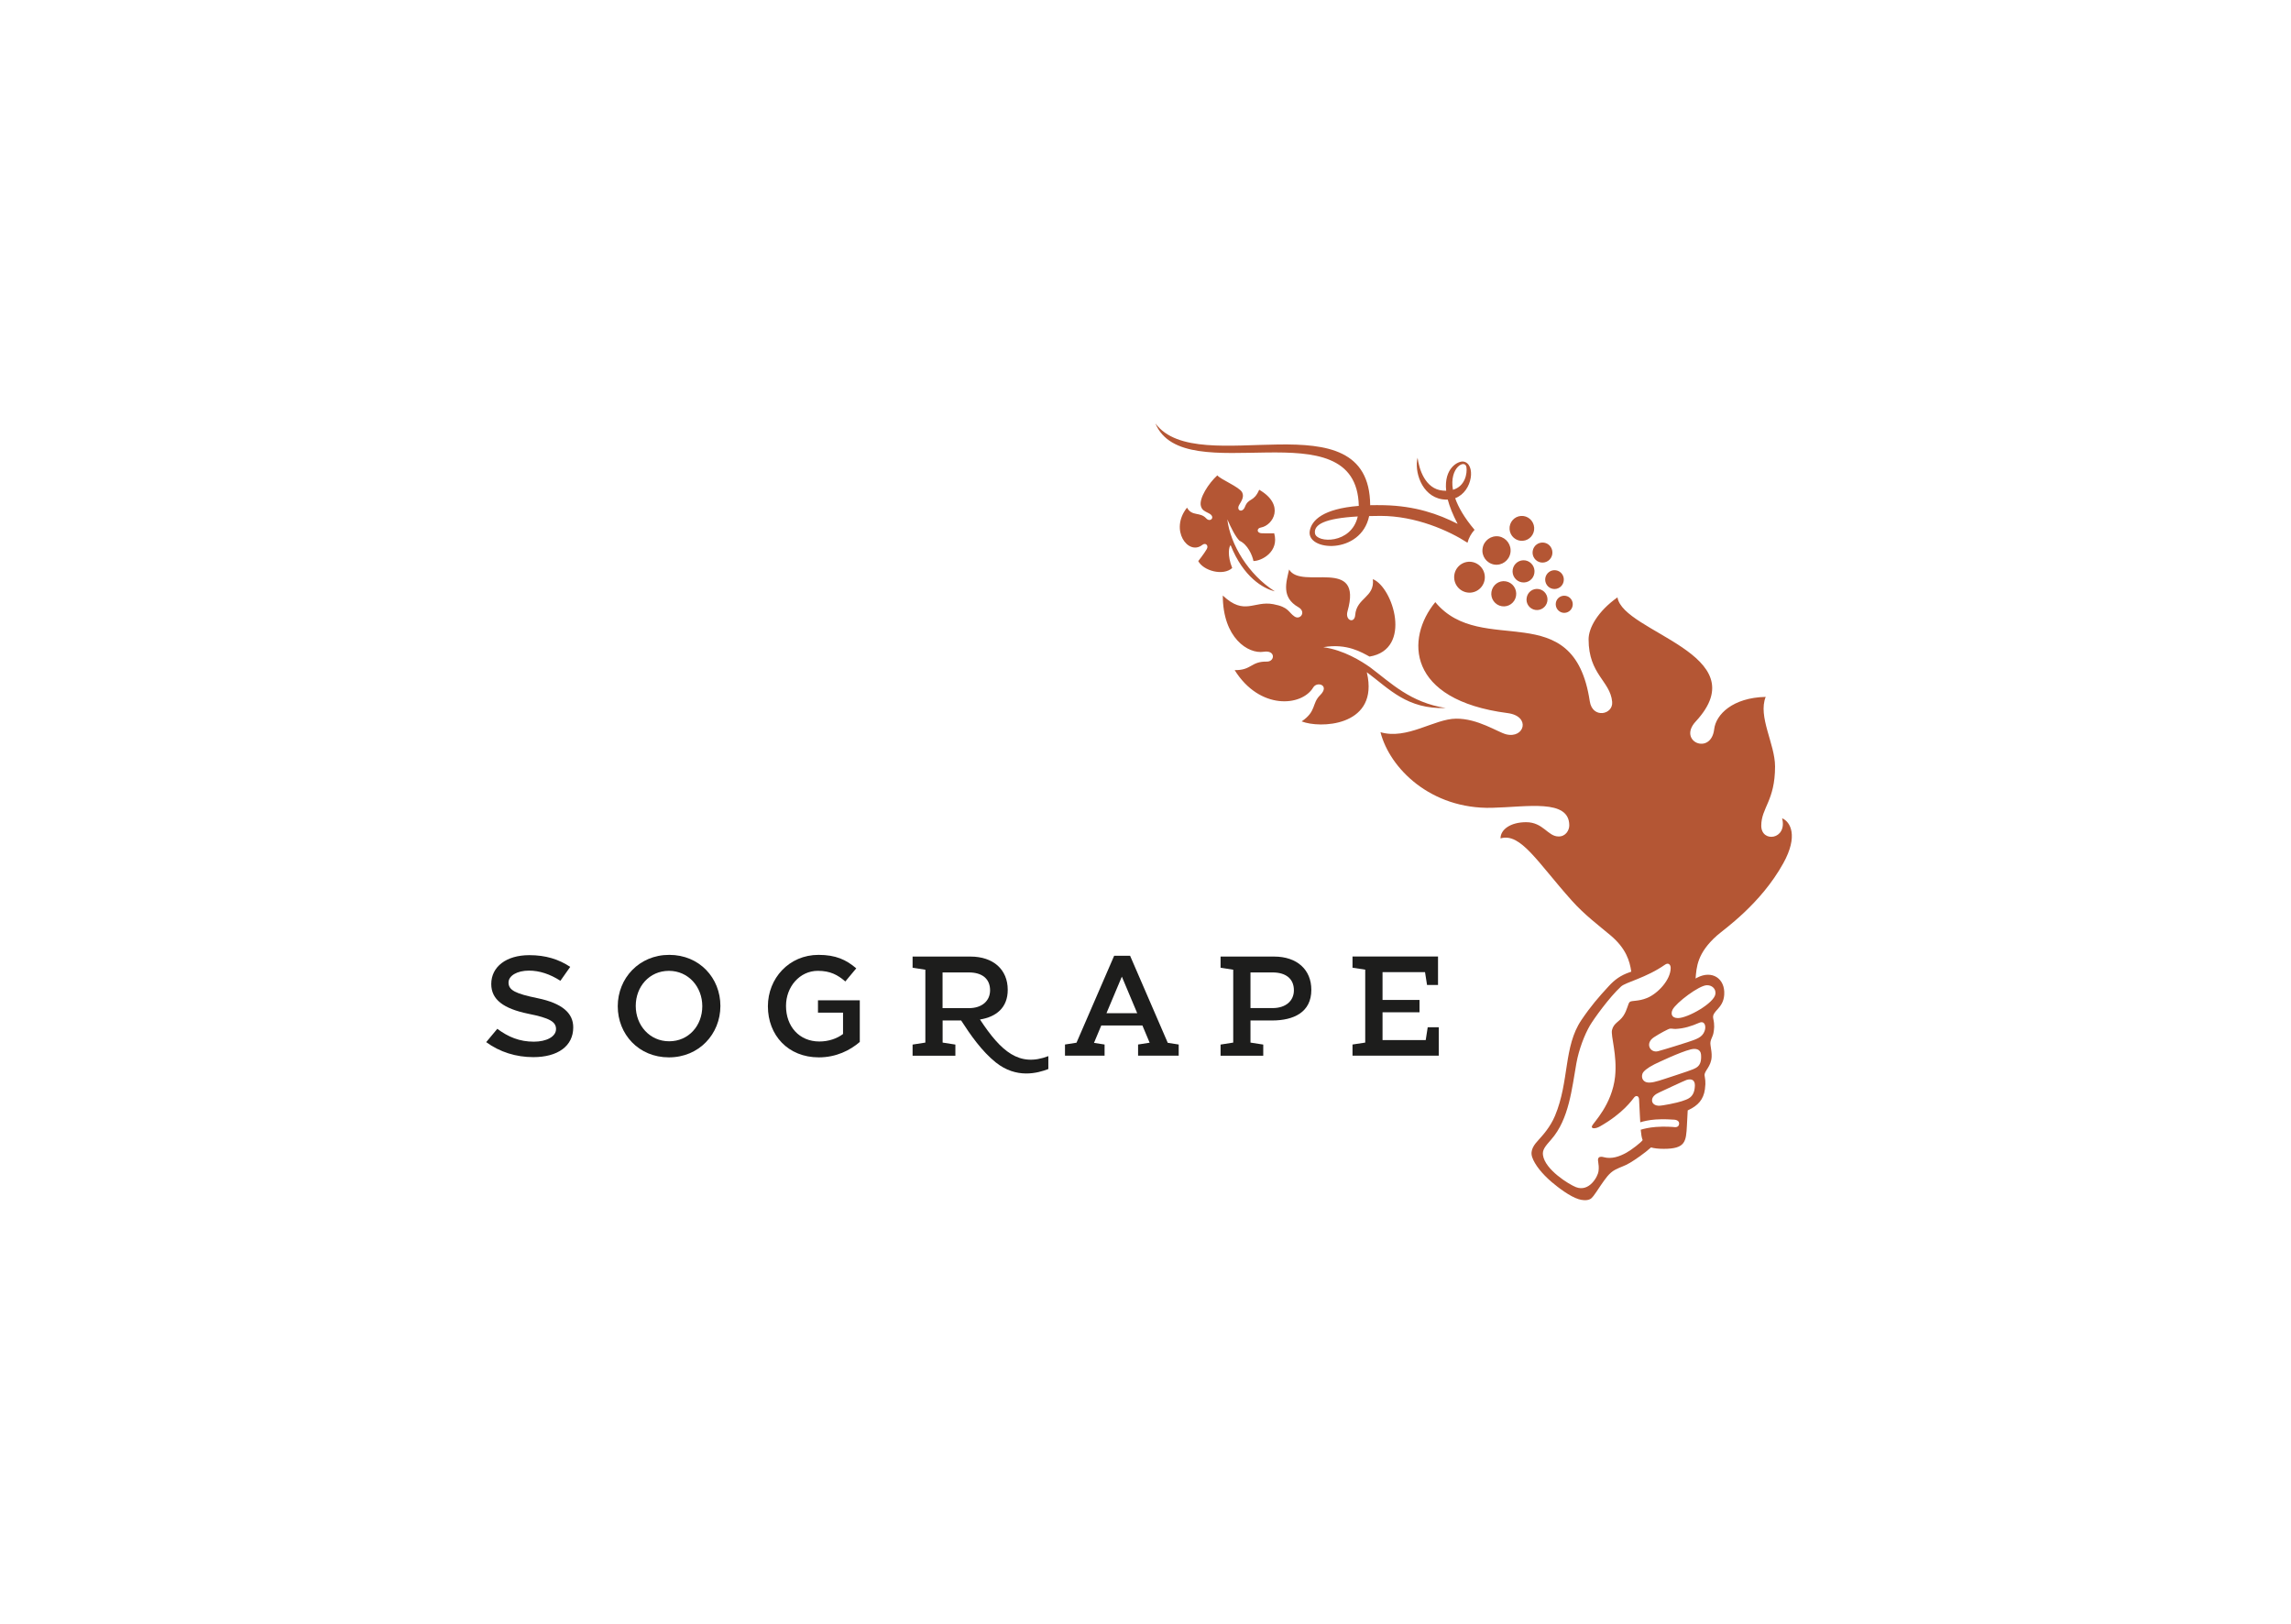 <?xml version="1.0" encoding="utf-8"?>
<svg xmlns="http://www.w3.org/2000/svg" width="151" height="107" viewBox="0 0 151 107" fill="none">
<path d="M35.432 65.785C33.971 65.485 33.517 65.26 33.517 64.751C33.517 64.309 34.076 63.968 34.861 63.968C35.559 63.968 36.246 64.196 36.937 64.638L37.583 63.721C36.825 63.218 35.965 62.949 34.887 62.949C33.367 62.949 32.379 63.713 32.379 64.852C32.379 65.886 33.194 66.474 34.82 66.811C36.235 67.092 36.648 67.343 36.648 67.819C36.648 68.321 36.017 68.651 35.188 68.651C34.241 68.651 33.505 68.344 32.777 67.804L32.045 68.681C32.946 69.34 34.02 69.67 35.154 69.67C36.761 69.67 37.782 68.943 37.782 67.71C37.786 66.763 37.046 66.118 35.432 65.785Z" fill="#1D1D1C"/>
<path d="M64.591 67.19C65.661 67.017 66.42 66.414 66.42 65.234C66.42 63.897 65.47 63.042 63.961 63.042H60.149V63.777L60.99 63.908V68.711L60.149 68.842V69.576H62.969V68.842L62.128 68.711V67.254H63.349C63.964 68.205 64.7 69.269 65.628 70.015C66.994 71.109 68.391 70.727 69.097 70.453V69.603C67.182 70.337 65.988 69.314 64.591 67.19ZM62.124 64.088H63.863C64.711 64.088 65.256 64.489 65.256 65.264C65.256 65.965 64.719 66.441 63.863 66.441H62.124V64.088Z" fill="#1D1D1C"/>
<path d="M44.088 69.685C42.098 69.685 40.716 68.164 40.716 66.317C40.716 64.47 42.124 62.93 44.11 62.93C46.1 62.93 47.482 64.451 47.482 66.299C47.478 68.149 46.074 69.685 44.088 69.685ZM44.088 63.983C42.803 63.983 41.902 65.017 41.902 66.295C41.902 67.572 42.818 68.625 44.106 68.625C45.39 68.625 46.288 67.591 46.288 66.314C46.288 65.036 45.372 63.983 44.088 63.983Z" fill="#1D1D1C"/>
<path d="M53.913 65.923V66.736H55.565V68.145C55.17 68.445 54.615 68.639 54.007 68.639C52.681 68.639 51.806 67.65 51.806 66.294C51.806 65.028 52.711 63.982 53.905 63.982C54.727 63.982 55.216 64.252 55.715 64.683L56.436 63.818C55.771 63.248 55.077 62.93 53.95 62.93C52.002 62.93 50.612 64.481 50.612 66.317C50.612 68.227 51.941 69.685 53.969 69.685C55.114 69.685 56.03 69.22 56.669 68.669V65.923H53.913Z" fill="#1D1D1C"/>
<path d="M76.967 68.726L74.485 62.99H73.434L70.952 68.719L70.193 68.838V69.573H72.803V68.838L72.105 68.73L72.585 67.583H75.296L75.773 68.719L75.011 68.838V69.573H77.688V68.838L76.967 68.726ZM72.927 66.774L73.941 64.365L74.954 66.774H72.927Z" fill="#1D1D1C"/>
<path d="M94.101 67.699L93.969 68.546H91.123V66.714H93.56V65.901H91.123V64.069H93.924L94.056 64.912H94.78V63.039H89.144V63.777L89.982 63.904V68.711L89.144 68.838V69.573H94.829V67.699H94.101Z" fill="#1D1D1C"/>
<path d="M83.978 63.042H80.448V63.777L81.282 63.908V68.711L80.448 68.842V69.576H83.261V68.842L82.419 68.711V67.254H83.843C85.269 67.254 86.43 66.714 86.43 65.238C86.433 63.9 85.48 63.042 83.978 63.042ZM83.88 66.437H82.419V64.088H83.88C84.732 64.088 85.281 64.489 85.281 65.264C85.281 65.961 84.744 66.437 83.88 66.437Z" fill="#1D1D1C"/>
<path d="M90.158 44.662C90.669 47.877 86.99 48.019 85.792 47.543C86.779 46.876 86.449 46.367 87.008 45.816C87.673 45.16 86.809 44.88 86.554 45.307C85.803 46.565 83.025 46.809 81.376 44.164C82.499 44.183 82.435 43.583 83.498 43.602C84.034 43.613 84.094 42.826 83.287 42.954C82.27 43.115 80.595 42.047 80.595 39.248C82.033 40.601 82.626 39.574 83.926 39.818C84.969 40.013 84.909 40.358 85.33 40.635C85.698 40.878 86.118 40.324 85.57 40.013C84.444 39.368 84.77 38.387 84.966 37.533C85.78 38.915 89.858 36.63 88.814 40.29C88.641 40.904 89.276 41.114 89.321 40.541C89.407 39.383 90.617 39.383 90.485 38.169C91.803 38.687 93.128 42.796 90.267 43.272C89.783 43.014 88.788 42.377 87.219 42.654C88.563 42.838 89.723 43.568 90.312 43.984C91.679 45.011 92.959 46.303 95.299 46.663C92.738 46.749 91.578 45.411 90.087 44.303C90.113 44.415 90.14 44.542 90.158 44.662ZM81.215 37.435C80.877 36.588 81.001 36.015 81.11 35.929C81.951 38.038 83.261 38.788 84.023 38.971C82.285 37.873 81.087 35.877 80.892 34.224C81.132 34.775 81.421 35.36 81.695 35.637C82.228 35.873 82.544 36.596 82.615 36.974C83.16 36.974 84.324 36.356 83.982 35.146C83.982 35.146 83.528 35.154 83.175 35.146C82.814 35.139 82.818 34.813 83.1 34.768C83.911 34.629 84.722 33.277 82.994 32.276C82.634 33.112 82.292 32.789 82.056 33.4C81.887 33.835 81.47 33.644 81.669 33.288C81.8 33.052 82.029 32.756 81.868 32.445C81.684 32.089 80.441 31.594 80.235 31.328C79.683 31.823 78.992 32.861 79.157 33.37C79.236 33.614 79.356 33.67 79.671 33.827C80.148 34.063 79.773 34.46 79.503 34.164C79.093 33.715 78.56 34.052 78.237 33.456C77.062 34.925 78.316 36.641 79.24 35.914C79.469 35.734 79.671 35.959 79.54 36.184C79.371 36.484 78.977 36.978 78.977 36.978C79.319 37.623 80.621 37.975 81.215 37.435ZM96.722 35.768C95.483 34.966 93.312 34 90.988 34C90.725 34 90.478 34.003 90.241 34.011C89.7 36.588 86.066 36.337 86.329 34.974C86.456 34.296 87.181 33.531 89.558 33.34C89.415 26.69 78.027 32.419 76.153 27.904C78.966 31.71 90.26 26.005 90.309 33.295C90.598 33.288 90.902 33.288 91.232 33.295C93.283 33.344 94.799 33.876 96.072 34.524C95.749 33.913 95.543 33.381 95.422 32.928C95.306 32.932 95.186 32.924 95.055 32.906C93.654 32.681 93.215 31.006 93.433 30.167C93.527 30.905 93.932 32.235 95.096 32.332C95.171 32.34 95.246 32.344 95.318 32.344C95.156 30.838 96.114 30.377 96.44 30.418C97.274 30.519 97.101 32.385 95.911 32.834C96.117 33.423 96.512 34.12 97.188 34.917C96.973 35.154 96.808 35.442 96.722 35.768ZM95.764 32.28C96.579 32.044 96.71 31.186 96.654 30.793C96.579 30.242 95.505 30.789 95.764 32.28ZM89.49 34.037C87.286 34.161 86.584 34.577 86.67 35.15C86.768 35.798 89.07 35.88 89.49 34.037ZM102.545 39.732C102.497 40.039 102.703 40.331 103.011 40.384C103.315 40.432 103.604 40.223 103.653 39.915C103.705 39.608 103.499 39.316 103.191 39.267C102.883 39.218 102.594 39.421 102.545 39.732ZM101.851 38.098C101.798 38.435 102.023 38.758 102.357 38.81C102.692 38.866 103.011 38.638 103.063 38.297C103.12 37.96 102.894 37.638 102.556 37.585C102.222 37.533 101.907 37.761 101.851 38.098ZM101.19 40.196C101.565 40.26 101.922 40.002 101.986 39.623C102.049 39.241 101.794 38.881 101.415 38.821C101.036 38.758 100.683 39.016 100.623 39.398C100.555 39.777 100.814 40.136 101.19 40.196ZM101.13 37.776C101.197 37.375 100.927 37.001 100.537 36.933C100.138 36.87 99.771 37.139 99.703 37.536C99.639 37.933 99.906 38.312 100.3 38.376C100.698 38.447 101.069 38.177 101.13 37.776ZM101.558 37.068C101.918 37.128 102.253 36.884 102.312 36.525C102.369 36.161 102.128 35.82 101.772 35.764C101.411 35.708 101.077 35.952 101.021 36.311C100.961 36.663 101.201 37.008 101.558 37.068ZM98.483 37.207C98.989 37.289 99.466 36.944 99.553 36.431C99.635 35.922 99.294 35.442 98.791 35.352C98.28 35.273 97.803 35.618 97.72 36.128C97.63 36.641 97.976 37.12 98.483 37.207ZM100.364 35.641C100.814 35.611 101.149 35.217 101.118 34.768C101.085 34.314 100.698 33.973 100.251 34.003C99.804 34.033 99.463 34.427 99.496 34.88C99.527 35.333 99.917 35.674 100.364 35.641ZM99.245 38.312C98.798 38.237 98.378 38.544 98.302 39.001C98.227 39.447 98.531 39.878 98.982 39.953C99.429 40.028 99.853 39.721 99.924 39.267C99.996 38.81 99.692 38.387 99.245 38.312ZM96.782 37.023C96.226 37.064 95.805 37.551 95.847 38.113C95.888 38.675 96.369 39.095 96.928 39.057C97.484 39.016 97.904 38.529 97.863 37.967C97.822 37.409 97.337 36.986 96.782 37.023ZM117.538 56.891C116.036 59.603 113.607 61.259 113.16 61.66C111.857 62.822 111.82 63.732 111.756 64.489C111.789 64.47 111.823 64.451 111.857 64.433C112.852 63.912 113.712 64.496 113.644 65.553C113.584 66.501 112.807 66.609 112.92 67.126C113.021 67.576 112.979 67.819 112.934 68.082C112.878 68.378 112.69 68.546 112.739 68.868C112.788 69.209 112.826 69.404 112.814 69.644C112.788 70.299 112.315 70.581 112.349 70.876C112.375 71.097 112.443 71.266 112.372 71.783C112.278 72.472 111.906 72.866 111.29 73.154C111.271 73.162 111.256 73.169 111.237 73.181C111.207 73.754 111.185 74.125 111.185 74.17C111.129 75.23 111.098 75.713 109.66 75.713C109.3 75.713 109.03 75.68 108.819 75.62C108.421 75.987 107.738 76.455 107.43 76.635C107.01 76.882 106.897 76.863 106.462 77.088C106.041 77.305 105.778 77.736 105.512 78.111C105.41 78.25 105.327 78.4 105.223 78.542C105.103 78.699 104.963 78.958 104.787 79.036C104.569 79.138 104.257 79.1 104.04 79.029C103.473 78.853 102.722 78.283 102.275 77.905C101.618 77.343 101.156 76.751 100.991 76.275C100.818 75.788 101.145 75.41 101.419 75.11C101.674 74.829 102.181 74.278 102.493 73.529C103.443 71.255 103.045 68.973 104.231 67.224C104.847 66.313 105.365 65.714 106.03 64.995C106.424 64.567 106.803 64.283 107.426 64.069C107.456 64.058 107.486 64.047 107.517 64.035C107.419 63.339 107.175 62.511 106.161 61.653C105.406 61.016 104.438 60.296 103.593 59.349C101.336 56.827 100.225 54.86 98.899 55.254C98.899 54.669 99.556 54.186 100.589 54.186C101.708 54.186 102.012 55.115 102.707 55.126C103.195 55.145 103.431 54.714 103.431 54.399C103.431 52.631 100.645 53.185 98.333 53.238C94.304 53.335 91.593 50.634 90.988 48.255C92.742 48.768 94.529 47.375 95.967 47.363C97.405 47.348 98.708 48.251 99.271 48.394C100.476 48.697 100.92 47.199 99.365 46.996C92.708 46.131 92.637 42.07 94.601 39.683C97.675 43.403 103.724 39.155 104.783 46.221C104.96 47.386 106.337 47.105 106.258 46.255C106.135 44.876 104.704 44.46 104.704 42.133C104.704 41.388 105.301 40.297 106.608 39.368C106.969 41.695 115.886 43.1 111.767 47.547C110.546 48.862 112.777 49.817 112.983 48.053C113.096 47.097 114.189 45.977 116.377 45.928C115.852 47.232 116.994 49.031 116.994 50.514C116.994 52.777 116.085 53.23 116.085 54.418C116.085 55.561 117.823 55.343 117.459 53.927C118.011 54.16 118.537 55.089 117.538 56.891ZM110.671 74.02C110.667 73.93 110.577 73.802 110.333 73.791C110.216 73.784 109.664 73.739 109.112 73.78C108.666 73.814 108.328 73.896 108.11 73.964C108.098 73.814 108.095 73.671 108.087 73.555C108.087 73.522 108.053 72.87 108.031 72.457C108.02 72.199 107.821 72.184 107.712 72.319C107.569 72.495 106.983 73.368 105.451 74.237C105.151 74.406 104.847 74.402 104.93 74.203C105.016 73.994 106.251 72.806 106.45 70.955C106.6 69.524 106.154 68.269 106.248 67.883C106.364 67.407 106.732 67.351 106.998 66.946C107.254 66.568 107.299 66.13 107.419 66.032C107.55 65.924 107.982 66.01 108.56 65.77C109.259 65.485 110.115 64.582 110.115 63.788C110.115 63.582 109.968 63.417 109.743 63.575C108.489 64.451 107.152 64.728 106.841 65.017C106.056 65.74 105.042 67.16 104.791 67.587C104.438 68.19 104.062 69.168 103.901 70.067C103.604 71.716 103.424 73.758 102.237 75.103C101.847 75.545 101.648 75.777 101.697 76.125C101.828 77.085 103.412 78.059 103.871 78.238C104.746 78.579 105.313 77.541 105.358 77.193C105.429 76.676 105.233 76.418 105.38 76.286C105.455 76.215 105.613 76.234 105.707 76.264C106.225 76.403 106.743 76.219 107.197 75.968C107.52 75.792 108.181 75.282 108.267 75.136C108.204 74.994 108.166 74.735 108.14 74.454C108.358 74.387 108.695 74.305 109.146 74.271C109.705 74.226 110.284 74.271 110.367 74.282C110.64 74.312 110.678 74.114 110.671 74.02ZM111.71 71.555C111.722 71.229 111.545 71.056 111.162 71.172C111.027 71.214 109.499 71.933 109.345 72.004C109.116 72.105 108.845 72.296 108.89 72.574C108.925 72.776 109.139 72.87 109.322 72.873C109.581 72.877 110.554 72.675 110.847 72.574C111.188 72.446 111.681 72.379 111.71 71.555ZM112.116 69.505C112.086 69.134 111.752 69.078 111.433 69.161C110.712 69.34 109.232 70.052 109.052 70.138C108.575 70.378 108.305 70.607 108.252 70.768C108.159 71.056 108.312 71.27 108.527 71.326C108.793 71.397 109.191 71.277 109.702 71.109C109.886 71.045 110.967 70.7 111.196 70.614C111.782 70.401 112.176 70.337 112.116 69.505ZM111.992 67.407C111.478 67.632 110.99 67.786 110.43 67.812C110.31 67.816 110.186 67.778 110.066 67.793C109.957 67.808 109.371 68.123 109.007 68.363C108.403 68.76 108.763 69.419 109.289 69.277C109.777 69.146 111.016 68.756 111.204 68.692C111.823 68.486 112.195 68.374 112.349 67.951C112.465 67.651 112.372 67.242 111.992 67.407ZM110.243 66.534C110.115 66.785 110.152 67.096 110.595 67.096C111.237 67.096 112.979 66.115 113.062 65.511C113.111 65.159 112.826 64.919 112.495 64.931C111.981 64.942 110.479 66.081 110.243 66.534Z" fill="#B45634"/>
</svg>
